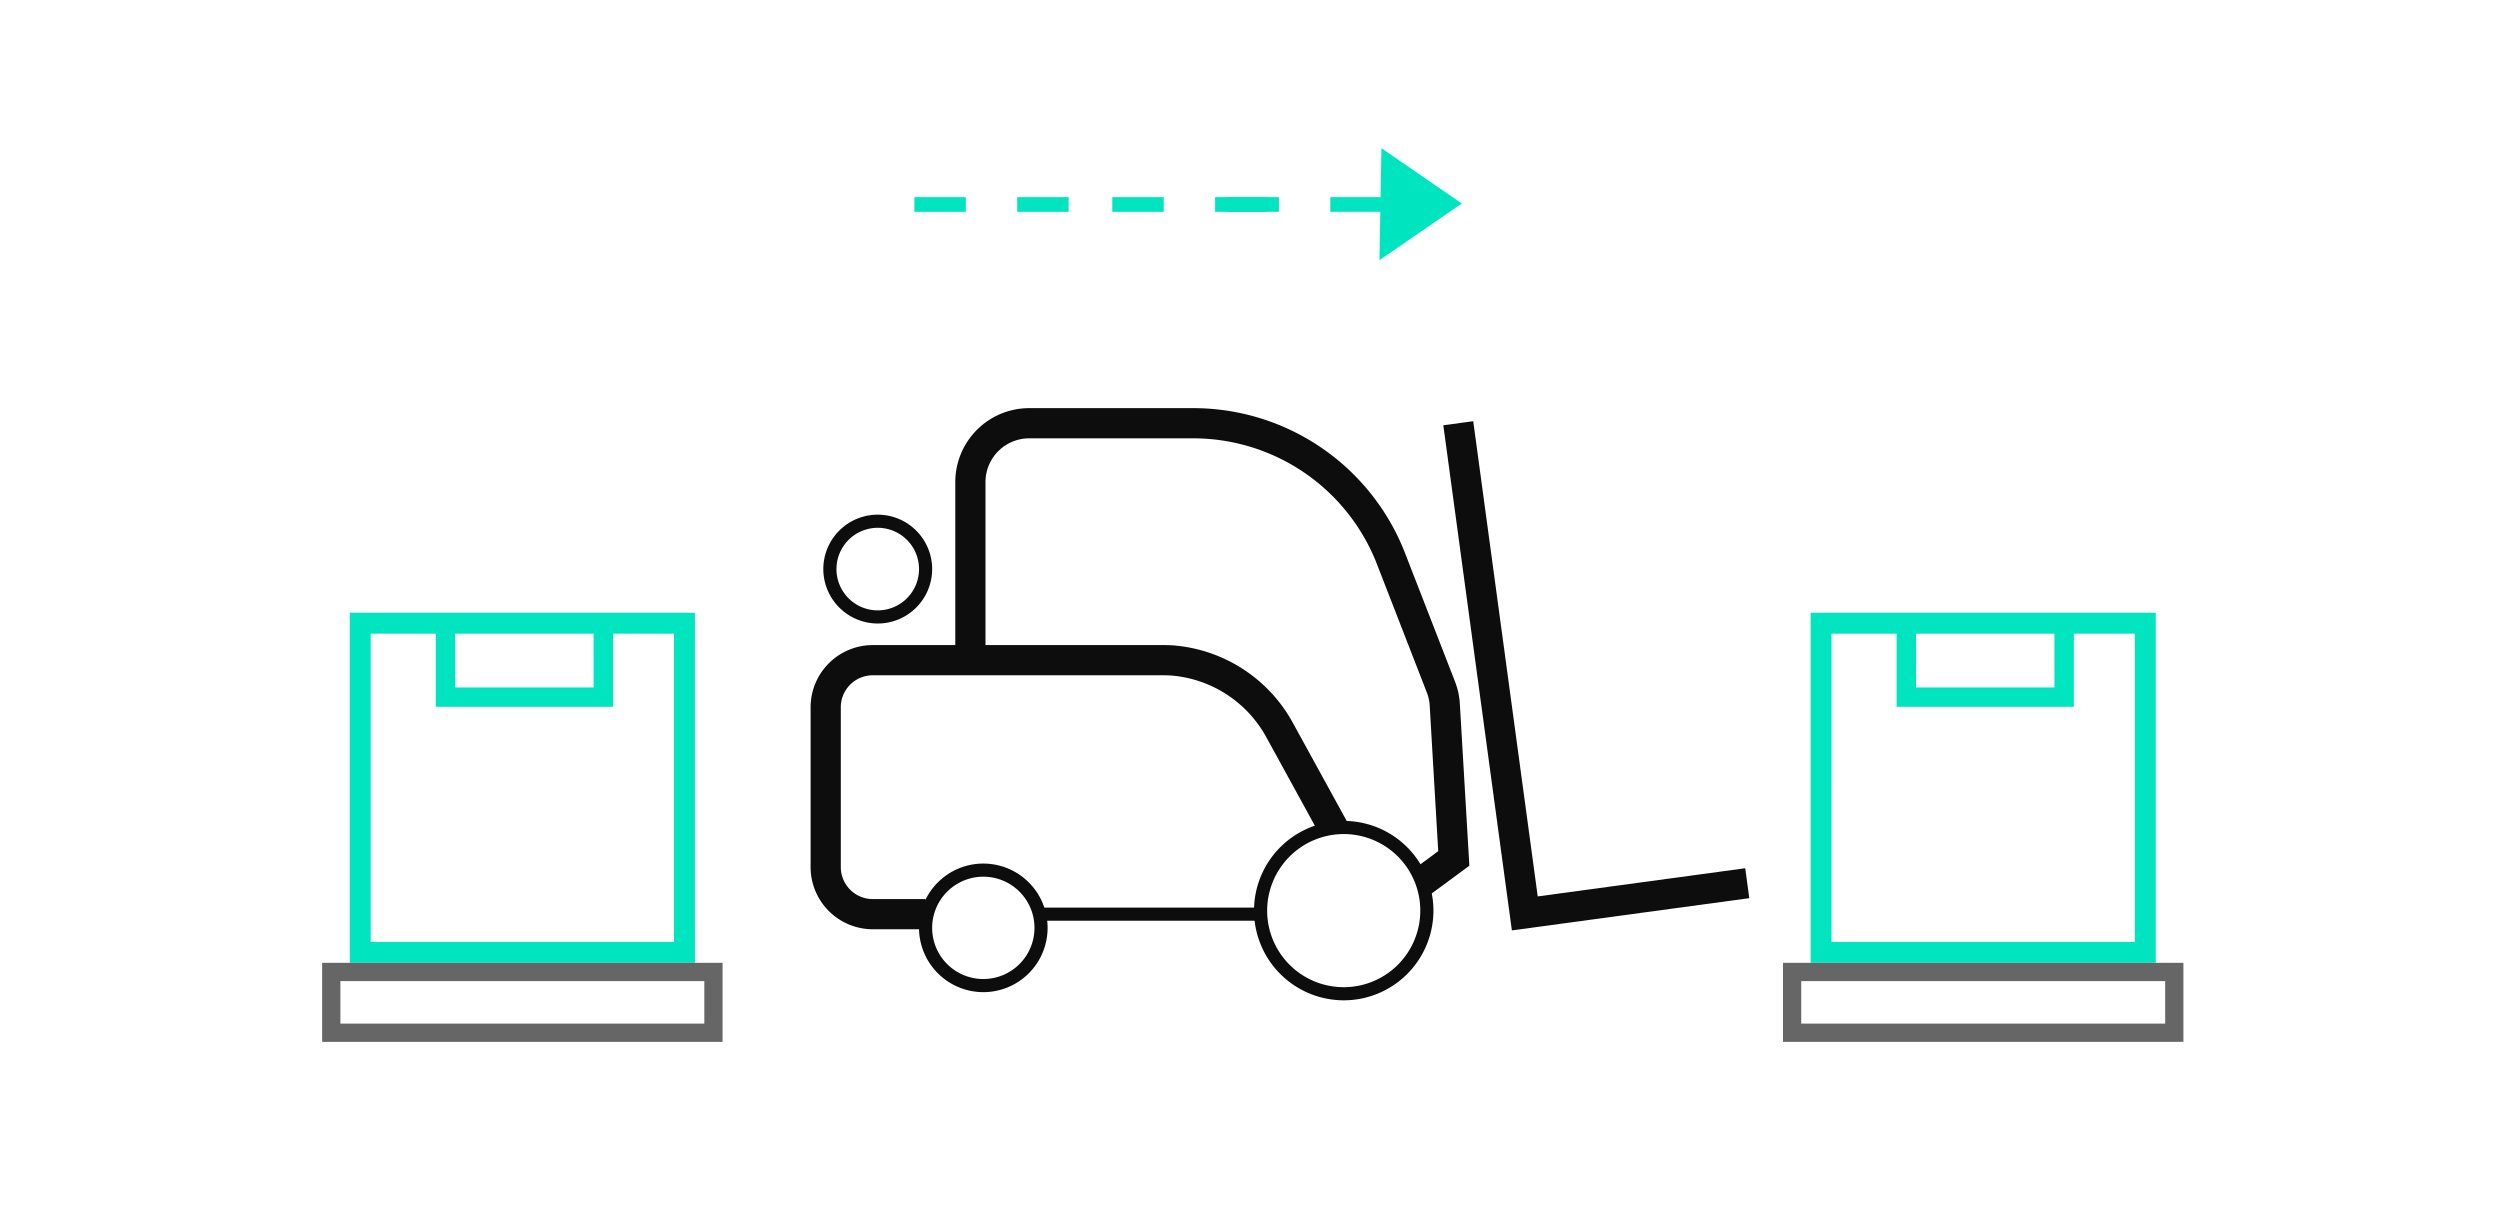 <?xml version="1.0" encoding="UTF-8"?>
<svg xmlns="http://www.w3.org/2000/svg" width="300" height="147" viewBox="0 0 300 147">
  <g id="Group_3751" transform="translate(3313 -1123)">
    <rect id="Rectangle_2818" width="300" height="147" transform="translate(-3313 1123)" fill="#fff" opacity="0"></rect>
    <g id="Group_3750" transform="translate(-4274.211 -255.605)">
      <g id="Group_3514" transform="translate(1058.484 1396.385)">
        <g id="Group_3496" transform="translate(0 31.196)">
          <g id="Group_3482" transform="translate(1.525 12.784)">
            <g id="Group_3481">
              <path id="Path_7304" d="M5335.438,2112.17a6.53,6.53,0,1,1,6.531,6.531A6.539,6.539,0,0,1,5335.438,2112.17Zm1.577,0a4.954,4.954,0,1,0,4.955-4.954A4.959,4.959,0,0,0,5337.015,2112.17Z" transform="translate(-5335.438 -2105.64)" fill="#0d0d0d"></path>
            </g>
          </g>
          <g id="Group_3484" transform="translate(27.2 59.936)">
            <g id="Group_3483">
              <rect id="Rectangle_2669" width="26.798" height="1.575" fill="#0d0d0d"></rect>
            </g>
          </g>
          <g id="Group_3486" transform="translate(0 28.437)">
            <g id="Group_3485">
              <path id="Path_7305" d="M5341.932,2149.6h6.345v-3.623h-6.345a3.834,3.834,0,0,1-3.83-3.831v-19.19a3.836,3.836,0,0,1,3.83-3.832h34.912c.292,0,.582.009.871.026a14.324,14.324,0,0,1,11.521,7.541l6.389,11.646,3.178-1.744-6.39-11.645a17.975,17.975,0,0,0-14.49-9.416c-.359-.021-.719-.032-1.079-.032h-34.912a7.464,7.464,0,0,0-7.455,7.455v19.19A7.462,7.462,0,0,0,5341.932,2149.6Z" transform="translate(-5334.478 -2115.503)" fill="#0d0d0d"></path>
            </g>
          </g>
          <g id="Group_3488" transform="translate(13.009 54.652)">
            <g id="Group_3487">
              <path id="Path_7306" d="M5342.676,2139.736a7.715,7.715,0,1,1,7.716,7.716A7.724,7.724,0,0,1,5342.676,2139.736Zm1.576,0a6.14,6.14,0,1,0,6.141-6.139A6.147,6.147,0,0,0,5344.252,2139.736Z" transform="translate(-5342.676 -2132.022)" fill="#0d0d0d"></path>
            </g>
          </g>
          <g id="Group_3490" transform="translate(53.21 49.535)">
            <g id="Group_3489">
              <path id="Path_7307" d="M5368.007,2139.561a10.764,10.764,0,1,1,10.765,10.764A10.776,10.776,0,0,1,5368.007,2139.561Zm1.576,0a9.188,9.188,0,1,0,9.189-9.187A9.2,9.2,0,0,0,5369.583,2139.561Z" transform="translate(-5368.007 -2128.798)" fill="#0d0d0d"></path>
            </g>
          </g>
          <g id="Group_3492" transform="translate(75.924 1.568)">
            <g id="Group_3491">
              <path id="Path_7308" d="M5390.548,2159.676l28.491-3.868-.488-3.591-24.9,3.38-7.74-57.025-3.59.488Z" transform="translate(-5382.321 -2098.572)" fill="#0d0d0d"></path>
            </g>
          </g>
          <g id="Group_3494" transform="translate(17.361 0)">
            <g id="Group_3493">
              <path id="Path_7309" d="M5402.286,2156.048l4.819-3.553-1.14-19.415a8.766,8.766,0,0,0-.586-2.694l-5.955-15.312a27.261,27.261,0,0,0-25.565-17.489h-19.578a8.874,8.874,0,0,0-8.864,8.865v21.706h3.625v-21.706a5.246,5.246,0,0,1,5.24-5.242h19.578a23.659,23.659,0,0,1,22.188,15.179L5402,2131.7a5.208,5.208,0,0,1,.348,1.594l1.022,17.453-3.236,2.387Z" transform="translate(-5345.417 -2097.584)" fill="#0d0d0d"></path>
            </g>
          </g>
        </g>
        <g id="Group_3497" transform="translate(12.453 0)">
          <path id="Path_73" d="M5384.509,2083.392h-6.17v-1.763h6.17Zm-12.339,0H5366v-1.763h6.17Z" transform="translate(-5328.429 -2075.753)" fill="#00e5c0"></path>
          <path id="Path_73-2" d="M5375.8,2083.392h-6.172v-1.763h6.172Zm-12.339,0h-6.17v-1.763h6.17Z" transform="translate(-5333.542 -2075.753)" fill="#00e5c0"></path>
          <path id="Path_73-3" d="M5360.833,2083.392h-6.169v-1.763h6.169Zm-12.337,0h-6.171v-1.763h6.171Z" transform="translate(-5342.325 -2075.753)" fill="#00e5c0"></path>
          <path id="Path_74" d="M5377.728,2077.926l9.643,6.64-9.877,6.8Z" transform="translate(-5321.683 -2077.926)" fill="#00e5c0"></path>
        </g>
      </g>
      <path id="Path_7433" d="M5100.984,2869.343v.083h0v41.927H5142.4v-42.01Zm12.645,2.508h16.612v6.459h-16.612Zm-10.138,0h7.811v8.777h21.271v-8.777h7.317v36.993h-36.4Z" transform="translate(-4097.798 -1417.209)" fill="#00e5c0"></path>
      <path id="Path_7497" d="M5100.984,2869.343v.083h0v41.927H5142.4v-42.01Zm12.645,2.508h16.612v6.459h-16.612Zm-10.138,0h7.811v8.777h21.271v-8.777h7.317v36.993h-36.4Z" transform="translate(-3922.498 -1417.209)" fill="#00e5c0"></path>
      <path id="Path_7495" d="M4863.3,2867.93h-45.863v9.484h48.052v-9.484Zm0,7.294h-43.672v-5.1H4863.3Z" transform="translate(-3817.569 -1373.787)" fill="#666"></path>
      <path id="Path_7496" d="M4863.3,2867.93h-45.863v9.484h48.052v-9.484Zm0,7.294h-43.672v-5.1H4863.3Z" transform="translate(-3642.269 -1373.787)" fill="#666"></path>
    </g>
  </g>
</svg>
